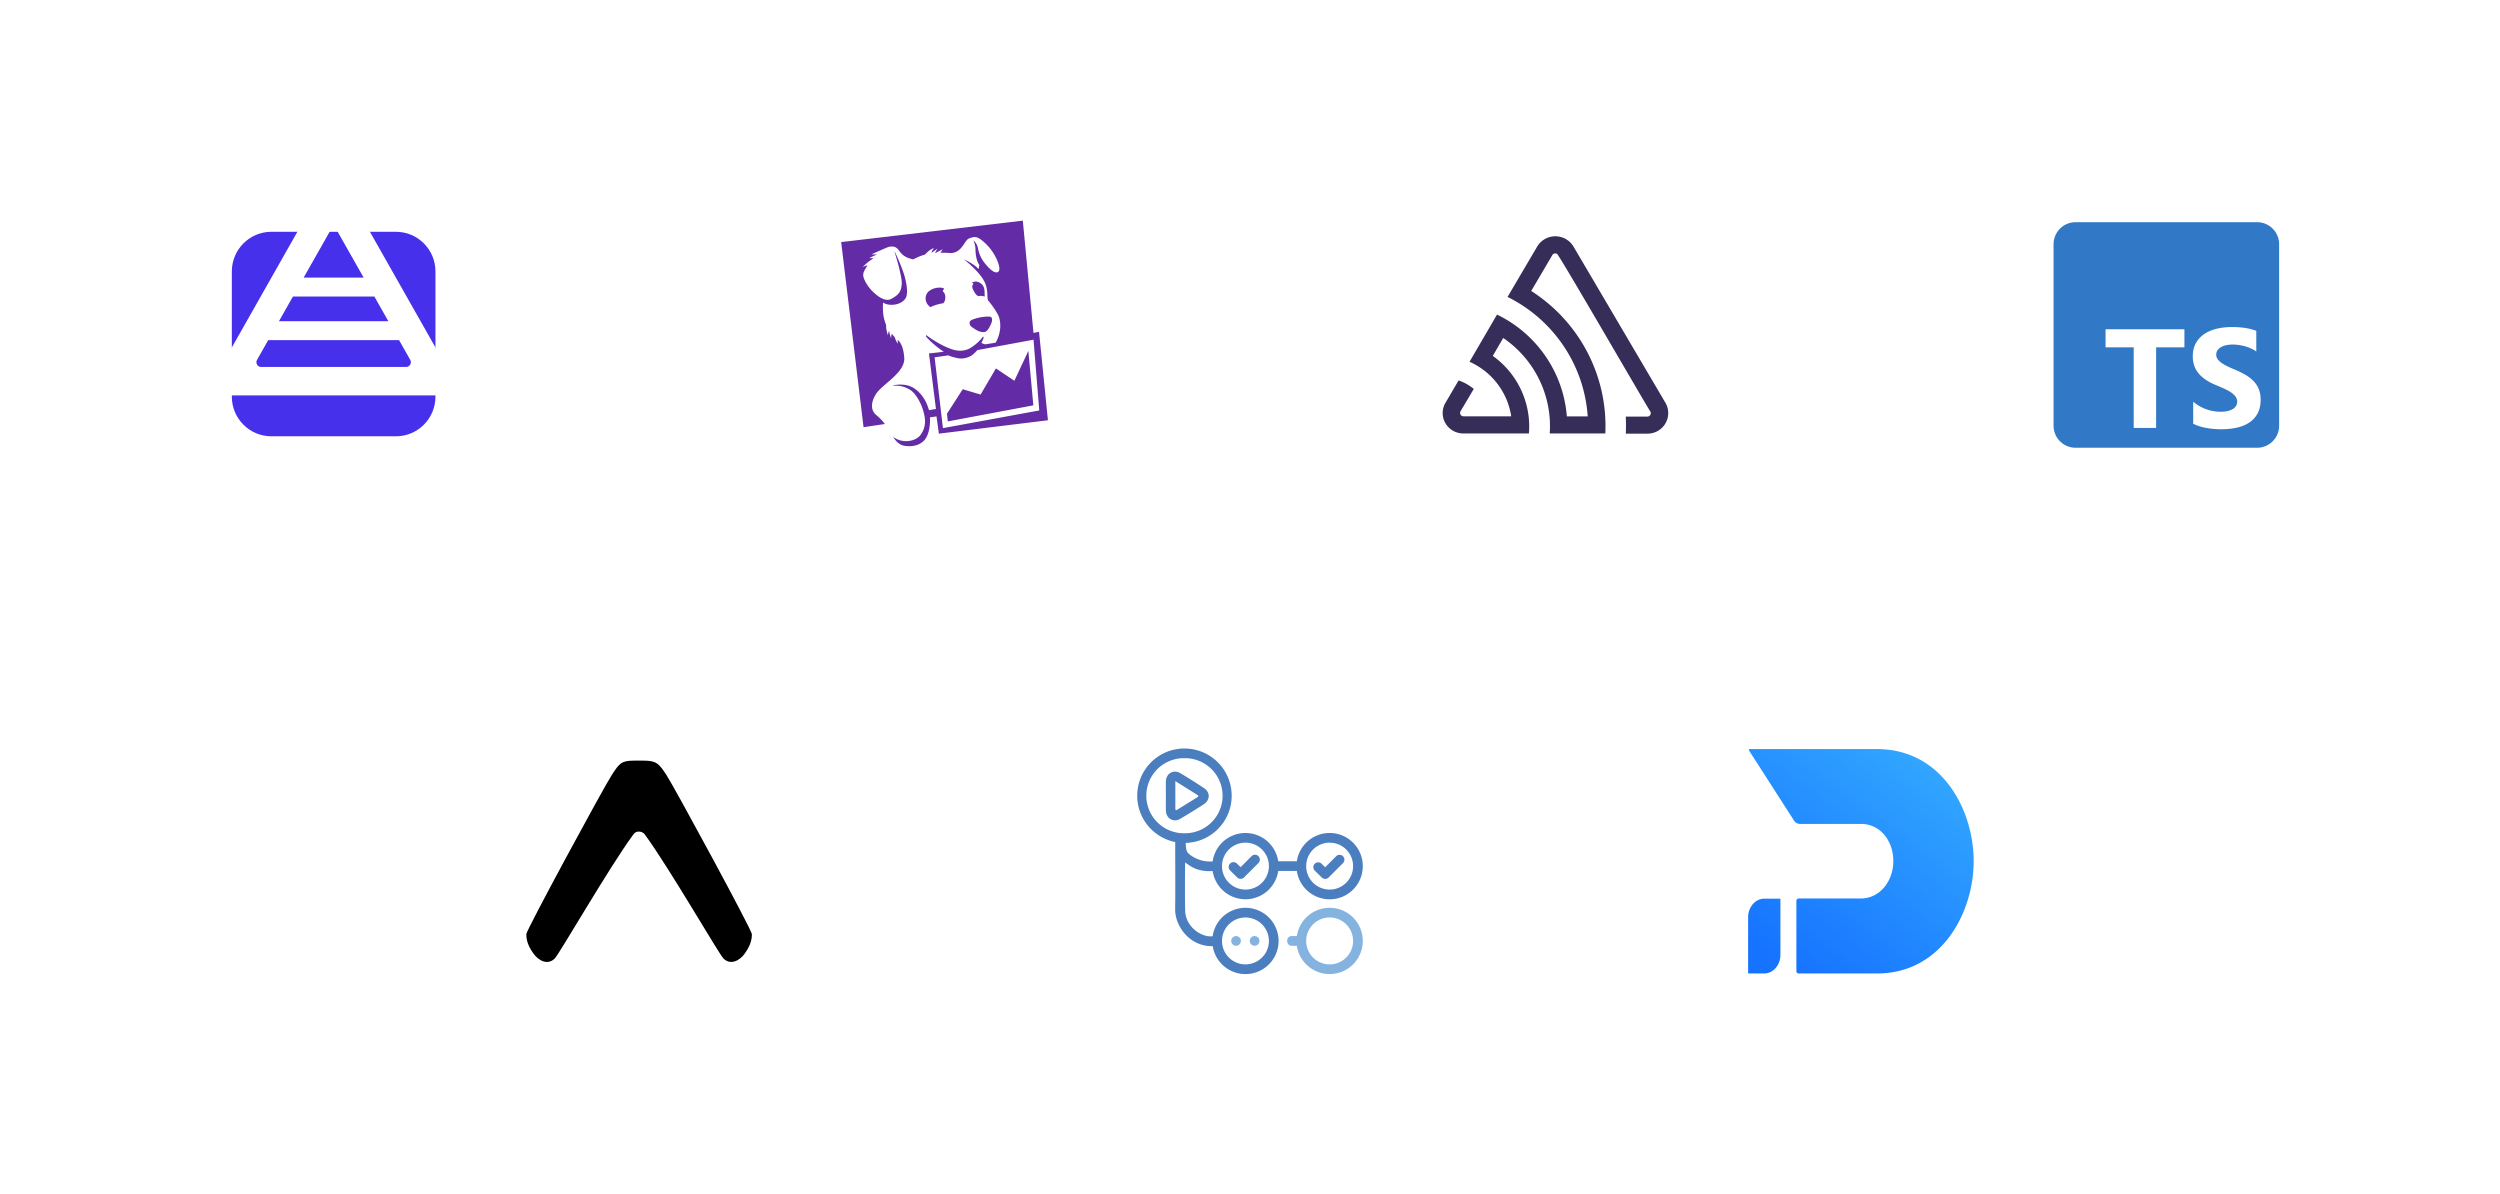 <svg xmlns="http://www.w3.org/2000/svg" fill="none" viewBox="0 0 532 254">
  <g filter="url(#FSCtrmt7ja)">
    <rect x="420.999" y="16" width="80" height="80" rx="30" fill="#fff" shape-rendering="crispEdges"/>
    <path d="M480.312 32h-38.625a4.688 4.688 0 00-4.688 4.688v38.624A4.688 4.688 0 00441.687 80h38.625a4.688 4.688 0 004.687-4.688V36.688A4.688 4.688 0 00480.312 32z" fill="#3178C6"/>
    <path fill-rule="evenodd" clip-rule="evenodd" d="M466.712 70.196v4.693c.763.391 1.665.685 2.707.88a17.8 17.8 0 003.294.293c1.125 0 2.193-.107 3.206-.322 1.012-.215 1.9-.57 2.663-1.063a5.417 5.417 0 001.812-1.937c.445-.796.668-1.781.668-2.955 0-.85-.128-1.596-.382-2.236a5.226 5.226 0 00-1.1-1.709 8.076 8.076 0 00-1.724-1.342c-.67-.396-1.426-.77-2.267-1.122a28.577 28.577 0 01-1.658-.74 8.4 8.4 0 01-1.247-.734 3.195 3.195 0 01-.793-.792 1.672 1.672 0 01-.278-.946c0-.322.083-.613.249-.872.166-.26.401-.482.704-.668.304-.185.675-.33 1.115-.432.441-.103.93-.154 1.468-.154a9.82 9.82 0 012.553.36 9.1 9.1 0 011.283.461c.416.186.8.4 1.152.645V55.12a11.46 11.46 0 00-2.34-.608c-.846-.133-1.817-.199-2.912-.199-1.116 0-2.172.12-3.17.36-.997.24-1.875.613-2.633 1.122a5.608 5.608 0 00-1.798 1.943c-.44.787-.66 1.728-.66 2.823 0 1.398.404 2.591 1.211 3.579.806.987 2.032 1.823 3.675 2.508.645.264 1.247.523 1.805.777a10.03 10.03 0 011.445.792c.406.274.726.572.961.895.235.322.352.689.352 1.1 0 .303-.073.584-.22.843a1.95 1.95 0 01-.668.675c-.298.19-.67.34-1.115.447a6.701 6.701 0 01-1.562.161 9.017 9.017 0 01-5.796-2.141zm-7.89-11.563h6.021V54.78h-16.781v3.852h5.991V75.78h4.769V58.633z" fill="#fff"/>
  </g>
  <g filter="url(#FSCtrmt7jb)">
    <rect x="31" y="16" width="80" height="80" rx="30" fill="#fff" shape-rendering="crispEdges"/>
    <g clip-path="url(#FSCtrmt7jc)">
      <path d="M84.261 34.044H57.74c-4.643 0-8.406 3.779-8.406 8.441v26.633c0 4.662 3.763 8.442 8.406 8.442h26.52c4.643 0 8.406-3.78 8.406-8.442V42.485c0-4.662-3.763-8.441-8.406-8.441z" fill="#4630EB"/>
      <path fill-rule="evenodd" clip-rule="evenodd" d="M45.269 65.83c-.763 1.345.19 3.027 1.715 3.027h48.032c1.525 0 2.478-1.682 1.716-3.027L72.715 23.449A1.97 1.97 0 0071 22.439a1.96 1.96 0 00-1.715 1.01l-24.016 42.38zm9.434-4.54c-.38.672.095 1.512.858 1.512h30.878c.763 0 1.24-.841.858-1.513l-2.371-4.184H57.074l-2.371 4.184zm4.658-8.221h23.277l-2.972-5.246H62.333l-2.972 5.246zm12.497-19.025l5.52 9.742H64.623l5.52-9.742A.985.985 0 0171 33.54a.98.98 0 01.858.505z" fill="#fff"/>
    </g>
  </g>
  <g filter="url(#FSCtrmt7jd)">
    <rect x="291" y="16" width="80" height="80" rx="30" fill="#fff" shape-rendering="crispEdges"/>
    <path d="M334.819 37.155A4.495 4.495 0 00330.975 35a4.494 4.494 0 00-3.844 2.155l-6.323 10.748c9.829 4.87 16.321 14.547 17.057 25.425h-4.44c-.734-9.324-6.386-17.567-14.857-21.667l-5.852 10.042c4.756 2.116 8.099 6.49 8.87 11.606H311.39a.73.73 0 01-.586-.37.72.72 0 01-.01-.688l2.825-4.769a10.338 10.338 0 00-3.229-1.812l-2.796 4.769a4.302 4.302 0 00-.442 3.312 4.333 4.333 0 002.066 2.638 4.51 4.51 0 002.172.573h13.963c.528-6.46-2.389-12.722-7.688-16.509l2.22-3.814c6.69 4.56 10.454 12.288 9.898 20.323h11.83c.561-12.175-5.446-23.727-15.77-30.327l4.488-7.63a.743.743 0 011.009-.257c.509.276 19.499 33.16 19.854 33.54a.719.719 0 01-.012.727.73.73 0 01-.641.351h-4.574a38.627 38.627 0 010 3.634h4.593a4.43 4.43 0 003.145-1.279A4.361 4.361 0 00355 72.603a4.26 4.26 0 00-.596-2.174l-19.585-33.274z" fill="#362D59"/>
  </g>
  <g filter="url(#FSCtrmt7je)">
    <rect x="161" y="16" width="80" height="80" rx="30" fill="#fff" shape-rendering="crispEdges"/>
    <path fill-rule="evenodd" clip-rule="evenodd" d="M215.856 65.748l-3.919-2.634-3.268 5.565-3.802-1.133-3.347 5.207.172 1.639 18.199-3.418-1.057-11.59-2.978 6.364zm-16.973-4.997l2.92-.409c.473.217.802.299 1.368.446.882.234 1.904.459 3.416-.318.352-.178 1.085-.861 1.382-1.25l11.963-2.213 1.221 15.055-20.496 3.764-1.774-15.075zm22.223-5.424l-1.18.23-2.269-23.89L179 36.234l4.762 39.389 4.525-.67c-.361-.525-.924-1.161-1.885-1.976-1.332-1.128-.861-3.045-.075-4.255 1.04-2.045 6.399-4.644 6.095-7.912-.109-1.189-.294-2.736-1.377-3.796-.04.44.033.864.033.864s-.445-.578-.666-1.366c-.22-.302-.393-.399-.627-.802-.166.467-.144 1.008-.144 1.008s-.364-.875-.423-1.614c-.215.33-.27.959-.27.959s-.472-1.38-.364-2.123c-.216-.647-.855-1.93-.674-4.849 1.18.843 3.777.643 4.789-.877.336-.504.566-1.878-.168-4.586-.471-1.737-1.638-4.323-2.093-5.304l-.055.04c.24.79.734 2.447.924 3.25.574 2.438.728 3.286.459 4.409-.229.976-.779 1.615-2.174 2.33-1.394.716-3.244-1.027-3.361-1.124-1.355-1.1-2.403-2.894-2.52-3.766-.121-.954.54-1.526.873-2.307-.477.14-1.009.386-1.009.386s.635-.67 1.418-1.248a8.42 8.42 0 00.856-.647c-.495-.009-.896.006-.896.006s.824-.454 1.679-.785c-.626-.028-1.224-.004-1.224-.004s1.84-.839 3.293-1.455c.999-.417 1.975-.294 2.524.515.72 1.058 1.476 1.634 3.079 1.99.983-.444 1.283-.673 2.519-1.016 1.089-1.22 1.943-1.378 1.943-1.378s-.424.396-.537 1.019a14.21 14.21 0 011.293-.91s-.261.33-.506.854l.057.086c.72-.44 1.566-.787 1.566-.787s-.242.311-.525.715c.543-.005 1.644.024 2.071.073 2.523.056 3.046-2.746 4.014-3.098 1.213-.44 1.754-.708 3.82 1.36 1.773 1.775 3.158 4.953 2.47 5.665-.576.59-1.714-.23-2.974-1.832a6.994 6.994 0 01-1.406-3.124c-.199-1.075-.974-1.7-.974-1.7s.45 1.02.45 1.92c0 .492.06 2.33.834 3.361-.077.15-.113.746-.197.86-.9-1.108-2.832-1.901-3.147-2.135 1.066.89 3.517 2.937 4.459 4.897.89 1.855.366 3.554.816 3.994.128.126 1.915 2.396 2.259 3.536.599 1.987.036 4.075-.749 5.37l-2.192.348c-.32-.09-.537-.136-.824-.306.158-.285.473-.999.477-1.145l-.124-.222c-.682.985-1.825 1.941-2.774 2.49-1.243.718-2.675.608-3.607.313-2.646-.831-5.148-2.654-5.751-3.132 0 0-.019.382.095.468.667.766 2.195 2.154 3.673 3.12l-3.15.354 1.489 11.815c-.66.097-.763.144-1.485.249-.637-2.294-1.856-3.79-3.187-4.663-1.174-.77-2.794-.942-4.344-.63l-.1.118c1.078-.114 2.351.045 3.658.889 1.283.826 2.317 2.962 2.698 4.248.487 1.644.824 3.401-.488 5.265-.933 1.324-3.658 2.056-5.859.473.588.963 1.383 1.751 2.453 1.9 1.588.22 3.096-.061 4.133-1.147.887-.928 1.356-2.87 1.232-4.914l1.402-.207.506 3.67L223 74.15l-1.894-18.823zm-14.12-9.965c-.064.15-.166.25-.013.74l.009.028.024.063.064.147c.276.574.578 1.116 1.083 1.392.131-.023.267-.038.407-.045.475-.021.774.056.965.16.017-.097.021-.238.01-.446-.037-.727.141-1.963-1.23-2.614-.517-.245-1.243-.17-1.485.136a.579.579 0 01.114.026c.366.13.118.259.052.413zm3.843 6.784c-.18-.101-1.02-.061-1.611.01-1.125.136-2.34.534-2.606.745-.484.381-.264 1.046.093 1.32 1.003.763 1.882 1.275 2.81 1.15.57-.076 1.072-.995 1.427-1.83.244-.574.244-1.194-.113-1.395zm-9.962-5.884c.317-.307-1.581-.71-3.054.313-1.086.755-1.121 2.374-.081 3.291.104.091.19.156.27.209a9.213 9.213 0 012.74-.824c.22-.25.476-.692.412-1.49-.087-1.084-.893-.912-.287-1.499z" fill="#632CA6"/>
  </g>
  <g filter="url(#FSCtrmt7jf)">
    <rect x="96" y="128" width="80" height="80" rx="30" fill="#fff" shape-rendering="crispEdges"/>
    <path d="M134.745 162.327c.392-.571.822-.646 1.172-.646.347 0 .928.075 1.321.646 5.114 6.967 15.721 25.344 16.701 26.345 1.453 1.482 3.447.559 4.604-1.122 1.142-1.656 1.457-2.818 1.457-4.057 0-.844-16.518-31.318-18.184-33.856-1.599-2.44-2.12-3.056-4.856-3.056h-2.049c-2.731 0-3.126.616-4.724 3.054-1.669 2.542-18.187 33.016-18.187 33.86 0 1.242.315 2.401 1.457 4.057 1.157 1.681 3.151 2.607 4.604 1.122.98-1 11.572-19.378 16.684-26.342v-.005z" fill="#000"/>
  </g>
  <g filter="url(#FSCtrmt7jg)">
    <rect x="226" y="128" width="80" height="80" rx="30" fill="#fff" shape-rendering="crispEdges"/>
    <path d="M252.051 144c5.551 0 10.05 4.498 10.05 10.048 0 5.454-4.347 9.891-9.767 10.041 0 .462.02 1.333.282 1.86.362.73 2.535 2.09 4.667 2.09h.766a7.053 7.053 0 0113.959-.042h3.962a7.053 7.053 0 0114.03 1.031 7.052 7.052 0 01-14.03 1.03h-3.962a7.053 7.053 0 01-13.952.019l-.846.026c-1.394-.011-2.867-.383-4.05-1.187-.323-.219-.64-.449-.972-.667v.457c-.002.149-.028 2.374-.03 4.844v.523c.001 1.621.013 3.29.051 4.508.084 2.671 2.257 4.827 4.655 5.332.311.065.847.073 1.185.044a7.053 7.053 0 11.016 2.096h-.61c-4.582-.25-7.431-4.452-7.381-7.86.063-4.29.016-8.581.015-12.871v-1.419c-4.612-.912-8.089-4.977-8.089-9.855 0-5.55 4.5-10.048 10.051-10.048zm12.98 35.958a4.99 4.99 0 100 9.981 4.99 4.99 0 100-9.981zm0-15.921a4.99 4.99 0 100 9.982 4.99 4.99 0 000-9.982zm17.916 0a4.99 4.99 0 100 9.982 4.99 4.99 0 000-9.982zm2.843 2.89a1.03 1.03 0 01.031 1.426l-.03.031-3.058 3.065a1.031 1.031 0 01-1.42.037l-.033-.031-1.497-1.473a1.031 1.031 0 011.415-1.499l.032.03.767.755 2.335-2.34a1.031 1.031 0 011.458-.001zm-17.999-.016c.393.392.404 1.022.032 1.427l-.03.031-3.058 3.065a1.031 1.031 0 01-1.42.037l-.033-.031-1.497-1.474a1.03 1.03 0 011.415-1.498l.032.03.767.755 2.335-2.34a1.03 1.03 0 011.457-.002zm-15.74-20.85a7.988 7.988 0 100 15.974 7.988 7.988 0 100-15.974zm-.832 3.213a139.928 139.928 0 014.975 3.134c1.37.903 1.367 2.543-.019 3.448a114.098 114.098 0 01-5.073 3.134c-1.398.814-2.963-.122-3.001-1.752-.024-1.051-.004-2.102-.005-3.153-.002-1.023-.022-2.046.003-3.068.042-1.734 1.638-2.638 3.12-1.743zm-1.108 1.664v3.512l.002 2.355c.001.367.192.352.439.199 1.426-.884 2.853-1.767 4.28-2.649.236-.145.243-.297.011-.443-1.528-.964-3.059-1.924-4.732-2.974z" fill="#4A7EBF"/>
    <path d="M266.98 185.977a1.03 1.03 0 100-2.062 1.03 1.03 0 000 2.062zm-3.946 0a1.03 1.03 0 100-2.06 1.03 1.03 0 000 2.06zm19.913 3.962a4.99 4.99 0 110-9.982 4.99 4.99 0 010 9.982zm0-12.042a7.053 7.053 0 00-6.977 6.021h-1.154c-.503 0-.912.461-.912 1.03 0 .57.409 1.031.912 1.031h1.154a7.053 7.053 0 0014.03-1.031 7.052 7.052 0 00-7.053-7.051z" fill="#85B3DF"/>
  </g>
  <g filter="url(#FSCtrmt7jh)">
    <rect x="356" y="128" width="80" height="80" rx="30" fill="#fff" shape-rendering="crispEdges"/>
    <path fill-rule="evenodd" clip-rule="evenodd" d="M372.348 144.125a.19.19 0 00-.16.292l9.588 14.929c.279.436.76.7 1.28.7h12.926c4.267 0 6.934 3.752 6.918 7.954-.016 4.201-2.858 7.916-6.918 7.916H382.77a.503.503 0 00-.503.506v14.947c0 .279.224.505.505.505h16.656c13.735 0 20.564-12.963 20.572-23.874.008-10.912-6.74-23.875-20.572-23.875h-27.08zm6.39 31.829h-3.301c-1.898 0-3.437 1.781-3.437 3.978v11.8c0 .075.061.136.136.136h3.301c1.898 0 3.437-1.781 3.437-3.979v-11.8a.135.135 0 00-.136-.135z" fill="url(#FSCtrmt7ji)"/>
  </g>
  <defs>
    <filter id="FSCtrmt7ja" x="390.435" y=".718" width="141.127" height="141.127" filterUnits="userSpaceOnUse" color-interpolation-filters="sRGB">
      <feFlood flood-opacity="0" result="BackgroundImageFix"/>
      <feColorMatrix in="SourceAlpha" type="matrix" values="0 0 0 0 0 0 0 0 0 0 0 0 0 0 0 0 0 0 127 0" result="hardAlpha"/>
      <feMorphology radius="5.094" operator="erode" in="SourceAlpha" result="effect1_dropShadow_4201_11163"/>
      <feOffset dy="15.282"/>
      <feGaussianBlur stdDeviation="17.829"/>
      <feComposite in2="hardAlpha" operator="out"/>
      <feColorMatrix type="matrix" values="0 0 0 0 0 0 0 0 0 0 0 0 0 0 0 0 0 0 0.45 0"/>
      <feBlend mode="normal" in2="BackgroundImageFix" result="effect1_dropShadow_4201_11163"/>
      <feBlend mode="normal" in="SourceGraphic" in2="effect1_dropShadow_4201_11163" result="shape"/>
    </filter>
    <filter id="FSCtrmt7jb" x=".436" y=".718" width="141.127" height="141.127" filterUnits="userSpaceOnUse" color-interpolation-filters="sRGB">
      <feFlood flood-opacity="0" result="BackgroundImageFix"/>
      <feColorMatrix in="SourceAlpha" type="matrix" values="0 0 0 0 0 0 0 0 0 0 0 0 0 0 0 0 0 0 127 0" result="hardAlpha"/>
      <feMorphology radius="5.094" operator="erode" in="SourceAlpha" result="effect1_dropShadow_4201_11163"/>
      <feOffset dy="15.282"/>
      <feGaussianBlur stdDeviation="17.829"/>
      <feComposite in2="hardAlpha" operator="out"/>
      <feColorMatrix type="matrix" values="0 0 0 0 0 0 0 0 0 0 0 0 0 0 0 0 0 0 0.45 0"/>
      <feBlend mode="normal" in2="BackgroundImageFix" result="effect1_dropShadow_4201_11163"/>
      <feBlend mode="normal" in="SourceGraphic" in2="effect1_dropShadow_4201_11163" result="shape"/>
    </filter>
    <filter id="FSCtrmt7jd" x="260.436" y=".718" width="141.127" height="141.127" filterUnits="userSpaceOnUse" color-interpolation-filters="sRGB">
      <feFlood flood-opacity="0" result="BackgroundImageFix"/>
      <feColorMatrix in="SourceAlpha" type="matrix" values="0 0 0 0 0 0 0 0 0 0 0 0 0 0 0 0 0 0 127 0" result="hardAlpha"/>
      <feMorphology radius="5.094" operator="erode" in="SourceAlpha" result="effect1_dropShadow_4201_11163"/>
      <feOffset dy="15.282"/>
      <feGaussianBlur stdDeviation="17.829"/>
      <feComposite in2="hardAlpha" operator="out"/>
      <feColorMatrix type="matrix" values="0 0 0 0 0 0 0 0 0 0 0 0 0 0 0 0 0 0 0.45 0"/>
      <feBlend mode="normal" in2="BackgroundImageFix" result="effect1_dropShadow_4201_11163"/>
      <feBlend mode="normal" in="SourceGraphic" in2="effect1_dropShadow_4201_11163" result="shape"/>
    </filter>
    <filter id="FSCtrmt7je" x="130.436" y=".718" width="141.127" height="141.127" filterUnits="userSpaceOnUse" color-interpolation-filters="sRGB">
      <feFlood flood-opacity="0" result="BackgroundImageFix"/>
      <feColorMatrix in="SourceAlpha" type="matrix" values="0 0 0 0 0 0 0 0 0 0 0 0 0 0 0 0 0 0 127 0" result="hardAlpha"/>
      <feMorphology radius="5.094" operator="erode" in="SourceAlpha" result="effect1_dropShadow_4201_11163"/>
      <feOffset dy="15.282"/>
      <feGaussianBlur stdDeviation="17.829"/>
      <feComposite in2="hardAlpha" operator="out"/>
      <feColorMatrix type="matrix" values="0 0 0 0 0 0 0 0 0 0 0 0 0 0 0 0 0 0 0.45 0"/>
      <feBlend mode="normal" in2="BackgroundImageFix" result="effect1_dropShadow_4201_11163"/>
      <feBlend mode="normal" in="SourceGraphic" in2="effect1_dropShadow_4201_11163" result="shape"/>
    </filter>
    <filter id="FSCtrmt7jf" x="65.436" y="112.718" width="141.127" height="141.127" filterUnits="userSpaceOnUse" color-interpolation-filters="sRGB">
      <feFlood flood-opacity="0" result="BackgroundImageFix"/>
      <feColorMatrix in="SourceAlpha" type="matrix" values="0 0 0 0 0 0 0 0 0 0 0 0 0 0 0 0 0 0 127 0" result="hardAlpha"/>
      <feMorphology radius="5.094" operator="erode" in="SourceAlpha" result="effect1_dropShadow_4201_11163"/>
      <feOffset dy="15.282"/>
      <feGaussianBlur stdDeviation="17.829"/>
      <feComposite in2="hardAlpha" operator="out"/>
      <feColorMatrix type="matrix" values="0 0 0 0 0 0 0 0 0 0 0 0 0 0 0 0 0 0 0.45 0"/>
      <feBlend mode="normal" in2="BackgroundImageFix" result="effect1_dropShadow_4201_11163"/>
      <feBlend mode="normal" in="SourceGraphic" in2="effect1_dropShadow_4201_11163" result="shape"/>
    </filter>
    <filter id="FSCtrmt7jg" x="195.436" y="112.718" width="141.127" height="141.127" filterUnits="userSpaceOnUse" color-interpolation-filters="sRGB">
      <feFlood flood-opacity="0" result="BackgroundImageFix"/>
      <feColorMatrix in="SourceAlpha" type="matrix" values="0 0 0 0 0 0 0 0 0 0 0 0 0 0 0 0 0 0 127 0" result="hardAlpha"/>
      <feMorphology radius="5.094" operator="erode" in="SourceAlpha" result="effect1_dropShadow_4201_11163"/>
      <feOffset dy="15.282"/>
      <feGaussianBlur stdDeviation="17.829"/>
      <feComposite in2="hardAlpha" operator="out"/>
      <feColorMatrix type="matrix" values="0 0 0 0 0 0 0 0 0 0 0 0 0 0 0 0 0 0 0.45 0"/>
      <feBlend mode="normal" in2="BackgroundImageFix" result="effect1_dropShadow_4201_11163"/>
      <feBlend mode="normal" in="SourceGraphic" in2="effect1_dropShadow_4201_11163" result="shape"/>
    </filter>
    <filter id="FSCtrmt7jh" x="325.436" y="112.718" width="141.127" height="141.127" filterUnits="userSpaceOnUse" color-interpolation-filters="sRGB">
      <feFlood flood-opacity="0" result="BackgroundImageFix"/>
      <feColorMatrix in="SourceAlpha" type="matrix" values="0 0 0 0 0 0 0 0 0 0 0 0 0 0 0 0 0 0 127 0" result="hardAlpha"/>
      <feMorphology radius="5.094" operator="erode" in="SourceAlpha" result="effect1_dropShadow_4201_11163"/>
      <feOffset dy="15.282"/>
      <feGaussianBlur stdDeviation="17.829"/>
      <feComposite in2="hardAlpha" operator="out"/>
      <feColorMatrix type="matrix" values="0 0 0 0 0 0 0 0 0 0 0 0 0 0 0 0 0 0 0.45 0"/>
      <feBlend mode="normal" in2="BackgroundImageFix" result="effect1_dropShadow_4201_11163"/>
      <feBlend mode="normal" in="SourceGraphic" in2="effect1_dropShadow_4201_11163" result="shape"/>
    </filter>
    <linearGradient id="FSCtrmt7ji" x1="410.312" y1="142.537" x2="376.619" y2="187.965" gradientUnits="userSpaceOnUse">
      <stop stop-color="#33A9FF"/>
      <stop offset="1" stop-color="#1673FF"/>
    </linearGradient>
    <clipPath id="FSCtrmt7jc">
      <path fill="#fff" transform="translate(45 22.44)" d="M0 0h52v55.12H0z"/>
    </clipPath>
  </defs>
</svg>

